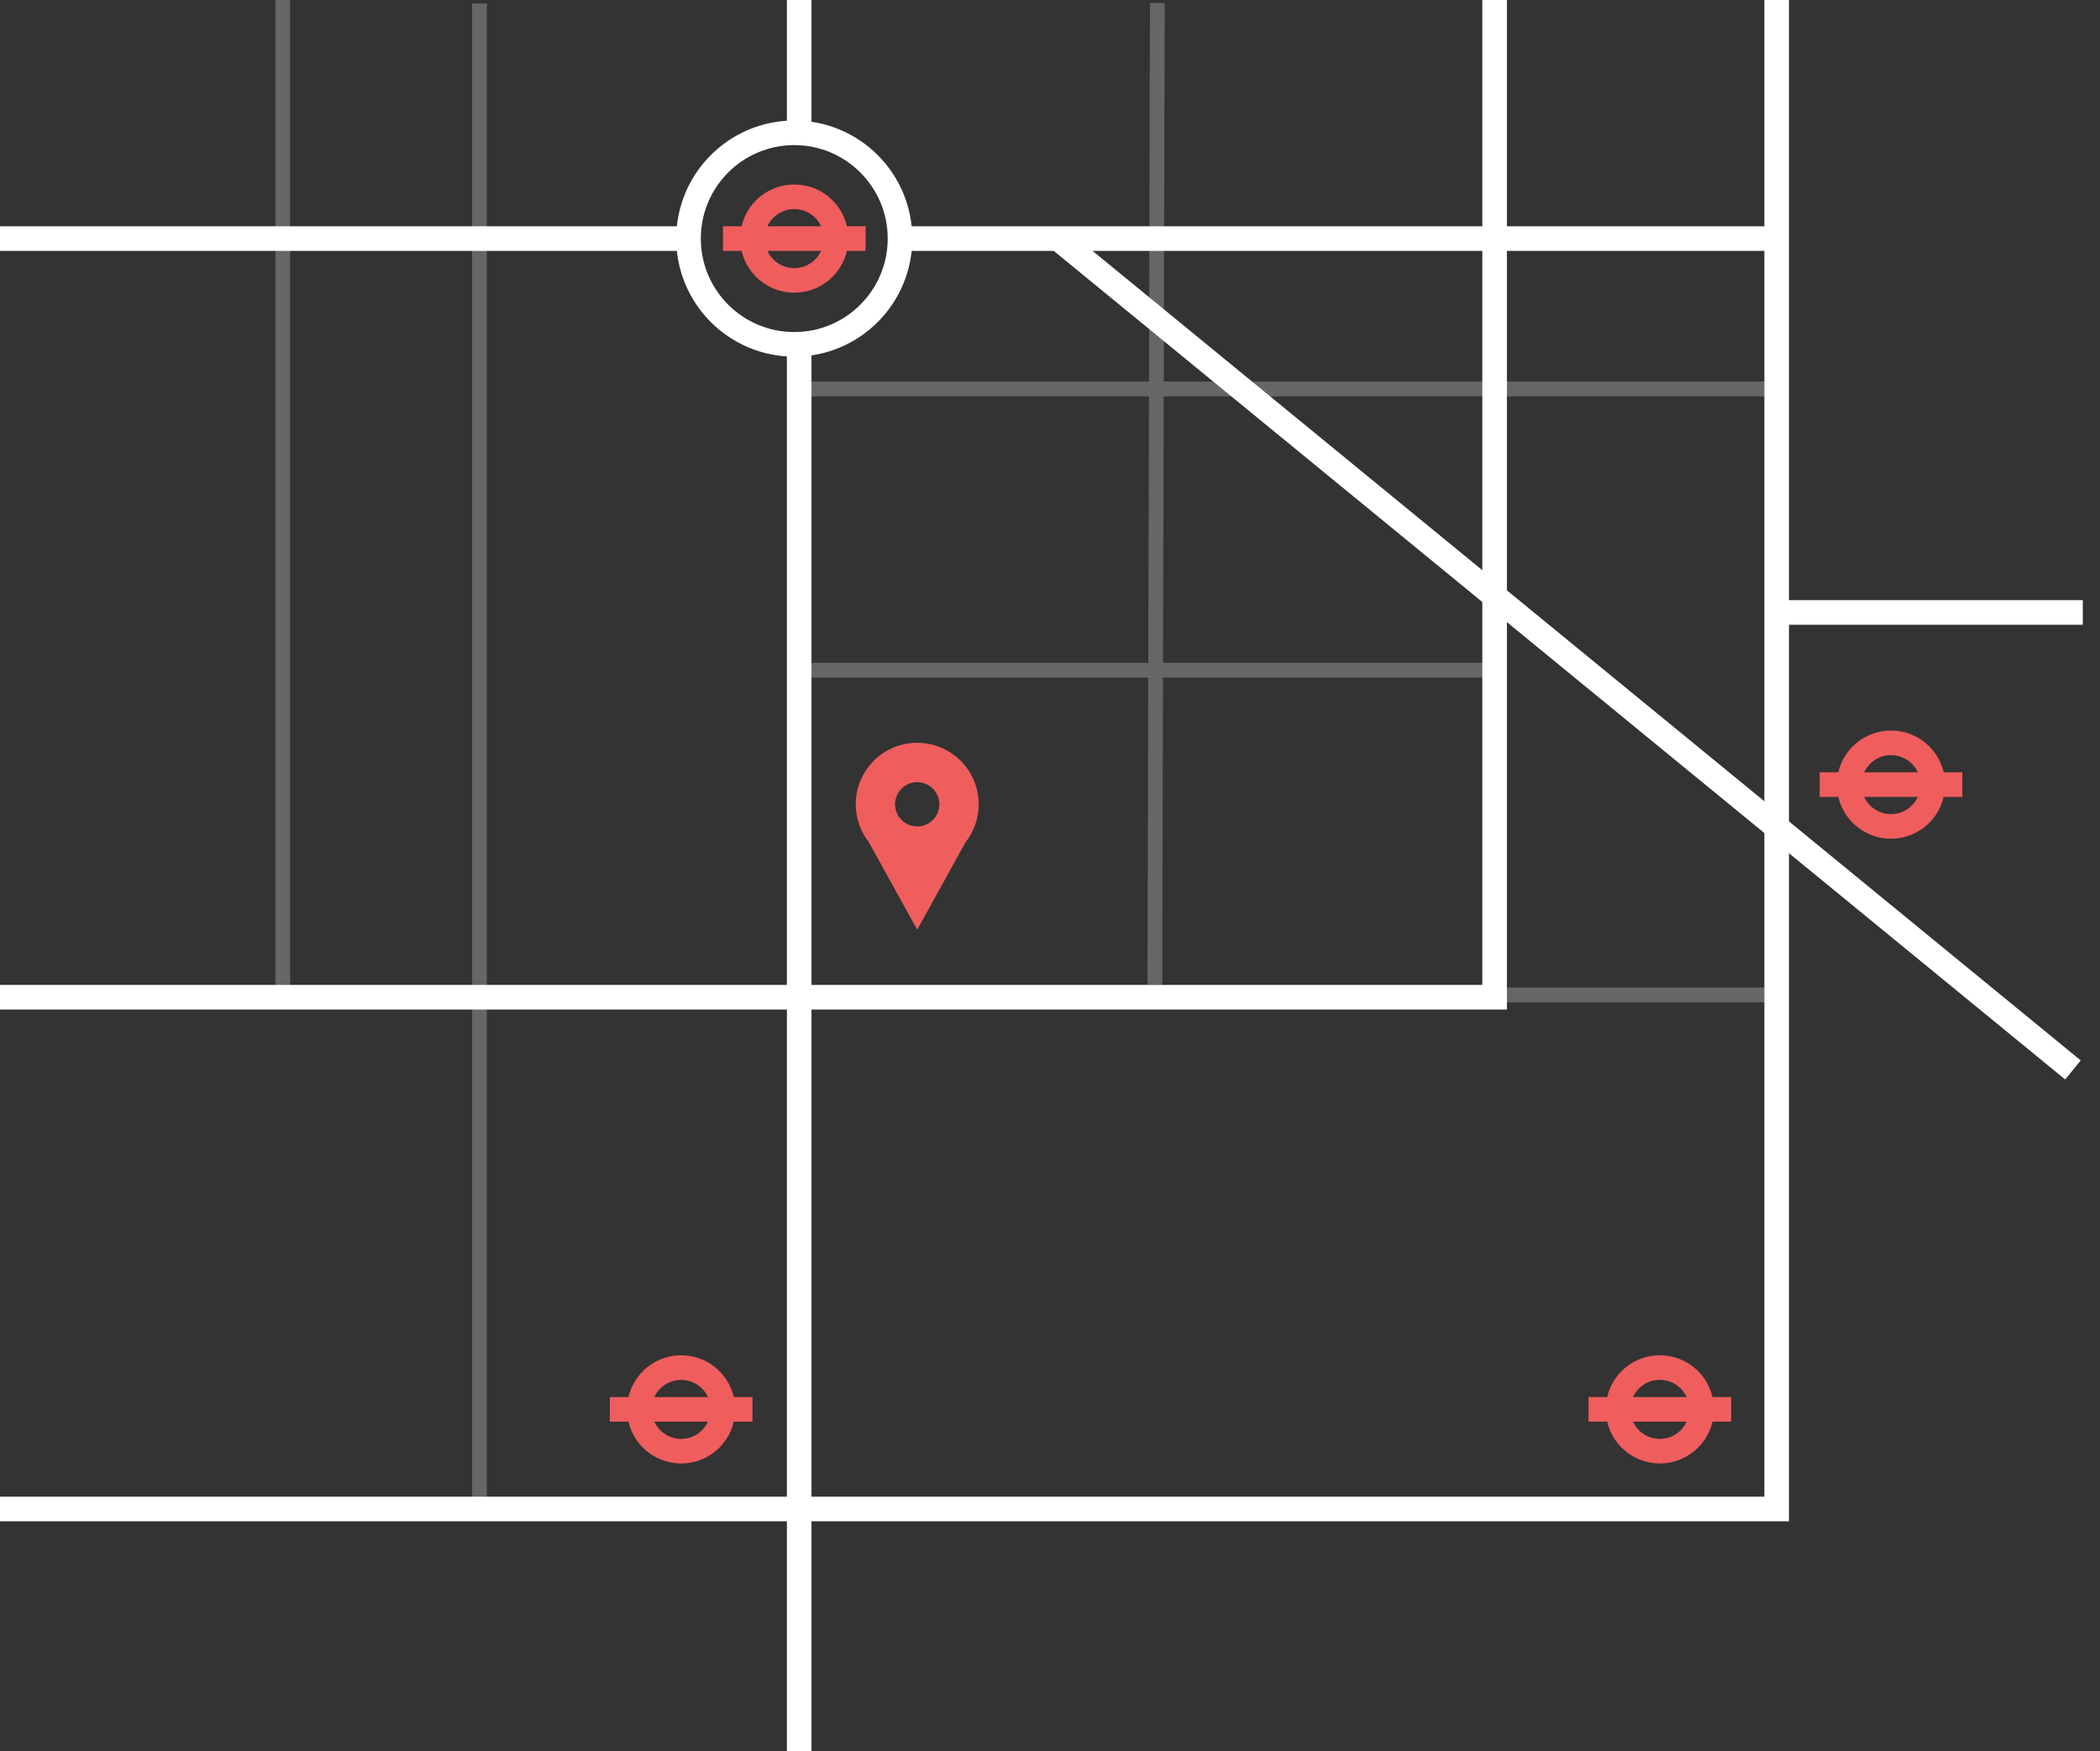 <?xml version="1.0" encoding="UTF-8"?>
<svg width="427px" height="356px" viewBox="0 0 427 356" version="1.1" xmlns="http://www.w3.org/2000/svg" xmlns:xlink="http://www.w3.org/1999/xlink">
    <rect x="0" y="0" width="427" height="356" fill="#333333" stroke="none"/>
    <!-- Generator: Sketch 40.3 (33839) - http://www.bohemiancoding.com/sketch -->
    <title>map</title>
    <desc>Created with Sketch.</desc>
    <defs></defs>
    <g id="Symbols" stroke="none" stroke-width="1" fill="none" fill-rule="evenodd">
        <g id="map">
            <g>
                <g id="minor" opacity="0.25" transform="translate(56, 0)" stroke="#FFFFFF" stroke-width="3">
                    <path d="M41.5,0.707 L41.5,307.47" id="Path-31"></path>
                    <path d="M1.5,0 L1.5,203.47" id="Path-31"></path>
                    <path d="M179.322,0.616 L178.822,200.183" id="Path-2"></path>
                    <path d="M108.377,136.242 L248.069,136.242" id="Path-32"></path>
                    <path d="M165.377,202.242 L305.069,202.242" id="Path-32"></path>
                    <path d="M107.266,79.067 L305.969,79.067" id="Path-33"></path>
                </g>
                <g id="major" stroke="#FFFFFF" stroke-width="5">
                    <path d="M140.359,48.5 L0,48.5" id="Path-24"></path>
                    <path d="M162.5,25.65 L162.5,0" id="Path-25"></path>
                    <path d="M162.5,70.691 L162.5,356.5" id="Path-26"></path>
                    <path d="M0,202.719 L303.905,202.719 L303.905,0" id="Path-28"></path>
                    <path d="M0,306.75 L361.256,306.75 L361.256,0" id="Path-29"></path>
                    <path d="M184.547,48.5 L360.234,48.5" id="Path-27"></path>
                    <path d="M215.262,48.59 L421.5,217.5" id="Path-30"></path>
                    <circle id="Oval-3" cx="161.5" cy="48.5" r="21.5"></circle>
                    <path d="M361.709,124.5 L423.5,124.5" id="Path-3"></path>
                </g>
                <g id="tube" transform="translate(149, 40)" stroke="#F05D5D">
                    <g>
                        <circle id="Oval" stroke-width="5" cx="12.5" cy="8.5" r="8.5"></circle>
                        <path d="M0.5,8.5 L24.5,8.5" id="Line" stroke-width="5" stroke-linecap="square"></path>
                    </g>
                </g>
                <g id="tube" transform="translate(126, 278)" stroke="#F05D5D">
                    <g>
                        <circle id="Oval" stroke-width="5" cx="12.5" cy="8.5" r="8.5"></circle>
                        <path d="M0.5,8.5 L24.5,8.5" id="Line" stroke-width="5" stroke-linecap="square"></path>
                    </g>
                </g>
                <g id="tube" transform="translate(325, 278)" stroke="#F05D5D">
                    <g>
                        <circle id="Oval" stroke-width="5" cx="12.5" cy="8.5" r="8.5"></circle>
                        <path d="M0.5,8.5 L24.5,8.5" id="Line" stroke-width="5" stroke-linecap="square"></path>
                    </g>
                </g>
                <g id="tube" transform="translate(372, 151)" stroke="#F05D5D">
                    <g>
                        <circle id="Oval" stroke-width="5" cx="12.5" cy="8.5" r="8.5"></circle>
                        <path d="M0.5,8.5 L24.5,8.5" id="Line" stroke-width="5" stroke-linecap="square"></path>
                    </g>
                </g>
                <path d="M196.312,171.246 C197.995,169.116 199,166.425 199,163.5 C199,156.596 193.404,151 186.5,151 C179.596,151 174,156.596 174,163.5 C174,166.425 175.005,169.116 176.688,171.246 L186.5,189 L196.312,171.246 Z M186.5,168 C188.985,168 191,165.985 191,163.5 C191,161.015 188.985,159 186.5,159 C184.015,159 182,161.015 182,163.5 C182,165.985 184.015,168 186.5,168 Z" id="Combined-Shape" fill="#F05D5D"></path>
            </g>
        </g>
    </g>
</svg>